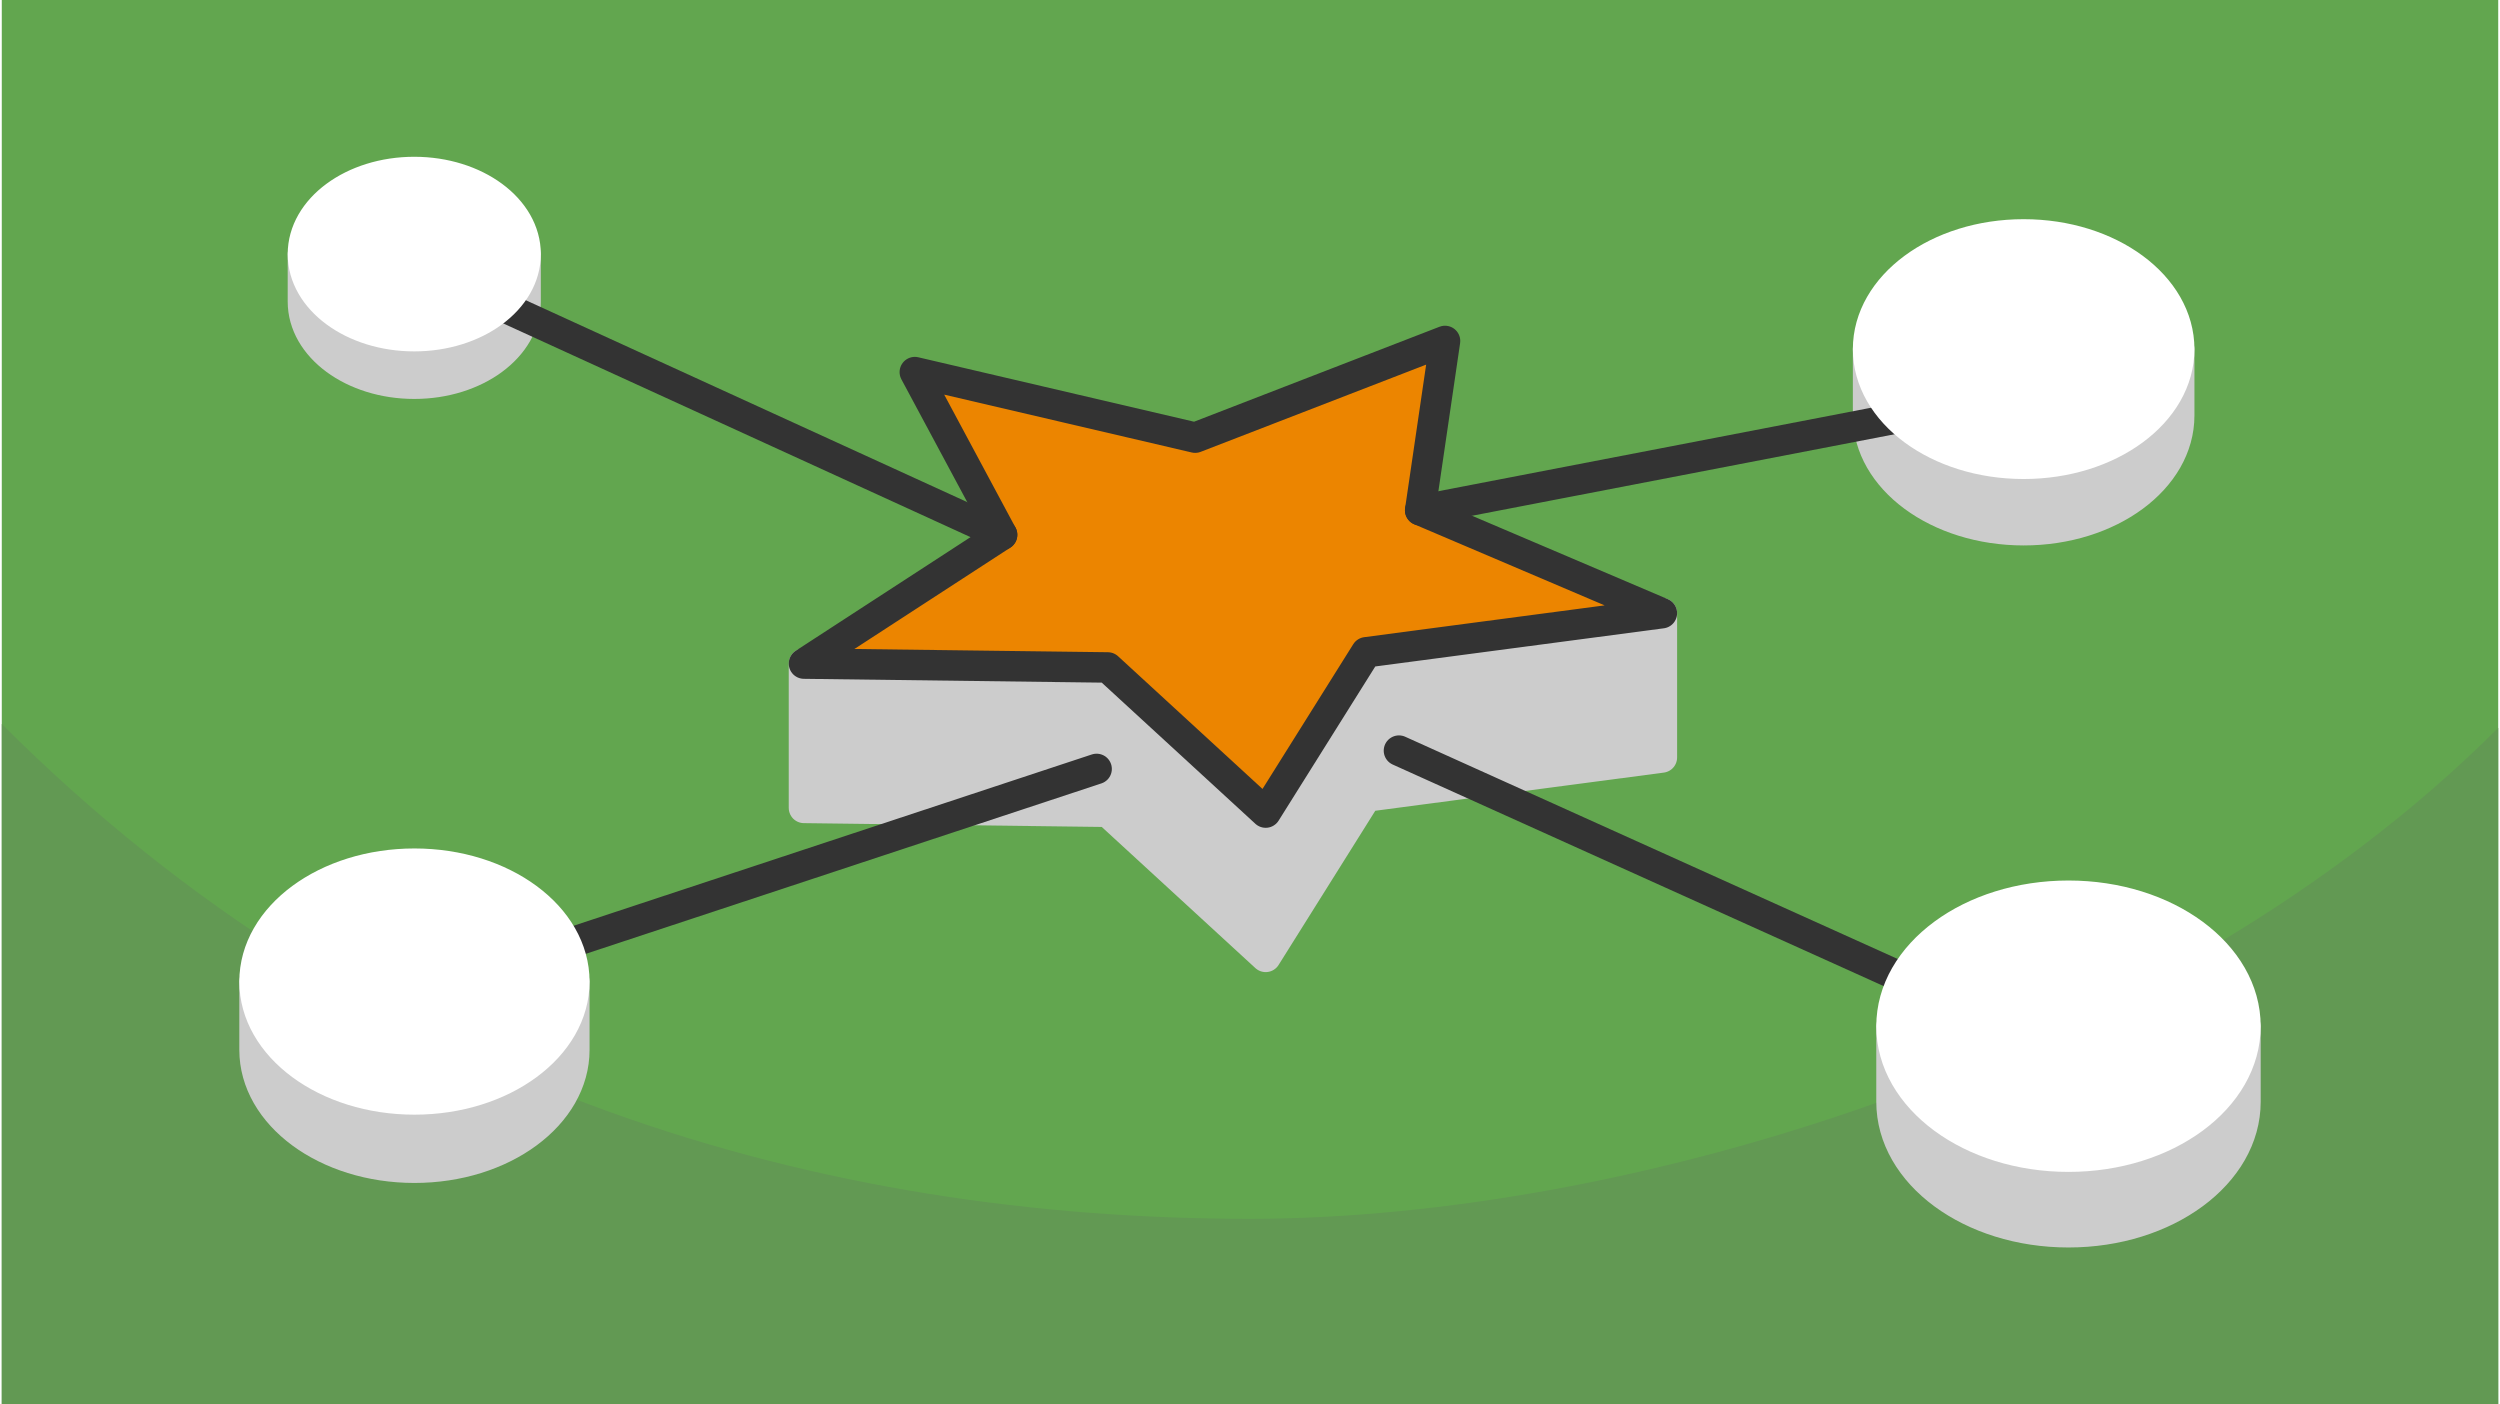 <?xml version="1.0" encoding="UTF-8"?>
<svg xmlns="http://www.w3.org/2000/svg" width="470" height="264" viewBox="0 0 329.983 185.616" shape-rendering="geometricPrecision" image-rendering="optimizeQuality" fill-rule="evenodd" xmlns:v="https://vecta.io/nano"><path d="M329.983 0H0v185.616h329.983z" fill="#62a64f"/><path d="M329.983 96.205c-43.692 43.692-115.062 64.898-164.991 64.898-55.875 0-115.797-16.212-164.992-65.407v89.92h329.983V96.205z" fill="#629953"/><g stroke-width="4.03" stroke-linejoin="round" stroke-miterlimit="2.613"><path d="M146.191 107.301l-40.154-.513V87.712l36.464-8.053 15.243 5.161 33.025-12.775 28.662 9.006v19.075l-39.084 5.169-13.283 21.185z" stroke="#ccc" fill="#ccc"/><g stroke="#333"><path d="M146.191 88.226l-40.154-.514 26.184-17.022-11.533-21.503 37.056 8.659 33.025-12.776-3.282 22.374 31.944 13.607-39.084 5.169-13.283 21.185z" fill="#ec8500"/><path d="M144.715 101.639l-90.169 29.802m130.136-32.22l88.497 39.934" stroke-linecap="round" fill="none"/></g><path d="M273.179 130.663c6.412 0 12.221 1.901 16.446 4.982h6.945v9.99c0 9.523-10.472 17.243-23.391 17.243s-23.39-7.72-23.39-17.243v-9.99h6.945c4.226-3.081 10.034-4.982 16.445-4.982z" stroke="#ccc" fill="#ccc"/><path d="M273.179 118.402c12.919 0 23.391 7.72 23.391 17.243s-10.472 17.243-23.391 17.243-23.39-7.72-23.39-17.243 10.473-17.243 23.39-17.243z" stroke="#fff" fill="#fff"/><path d="M54.546 125.243c5.793 0 11.041 1.718 14.859 4.502h6.274v9.025c0 8.604-9.461 15.579-21.133 15.579s-21.133-6.975-21.133-15.579v-9.025h6.275c3.818-2.784 9.066-4.502 14.858-4.502z" stroke="#ccc" fill="#ccc"/><path d="M54.546 114.165c11.672 0 21.133 6.976 21.133 15.58s-9.461 15.578-21.133 15.578-21.133-6.975-21.133-15.578 9.462-15.58 21.133-15.58z" stroke="#fff" fill="#fff"/><path d="M267.253 41.765c5.636 0 10.742 1.671 14.456 4.379h6.104v8.782c0 8.371-9.205 15.156-20.56 15.156s-20.56-6.785-20.56-15.156v-8.782h6.104c3.714-2.708 8.82-4.379 14.456-4.379zM54.524 30.451c4.033 0 7.688 1.196 10.346 3.134h4.368v6.285c0 5.99-6.588 10.847-14.714 10.847S39.809 45.86 39.809 39.87v-6.285h4.369c2.658-1.938 6.312-3.134 10.346-3.134z" stroke="#ccc" fill="#ccc"/><path d="M54.524 35.16l77.697 35.53" stroke="#333" stroke-linecap="round" fill="none"/><path d="M54.524 22.738c8.126 0 14.714 4.856 14.714 10.847S62.65 44.432 54.524 44.432s-14.715-4.856-14.715-10.847 6.588-10.847 14.715-10.847z" stroke="#fff" fill="#fff"/><path d="M187.487 67.444l79.766-15.388" stroke="#333" stroke-linecap="round" fill="none"/><path d="M267.253 30.987c11.355 0 20.56 6.787 20.56 15.157s-9.205 15.157-20.56 15.157-20.56-6.786-20.56-15.157 9.205-15.157 20.56-15.157z" stroke="#fff" fill="#fff"/></g></svg>